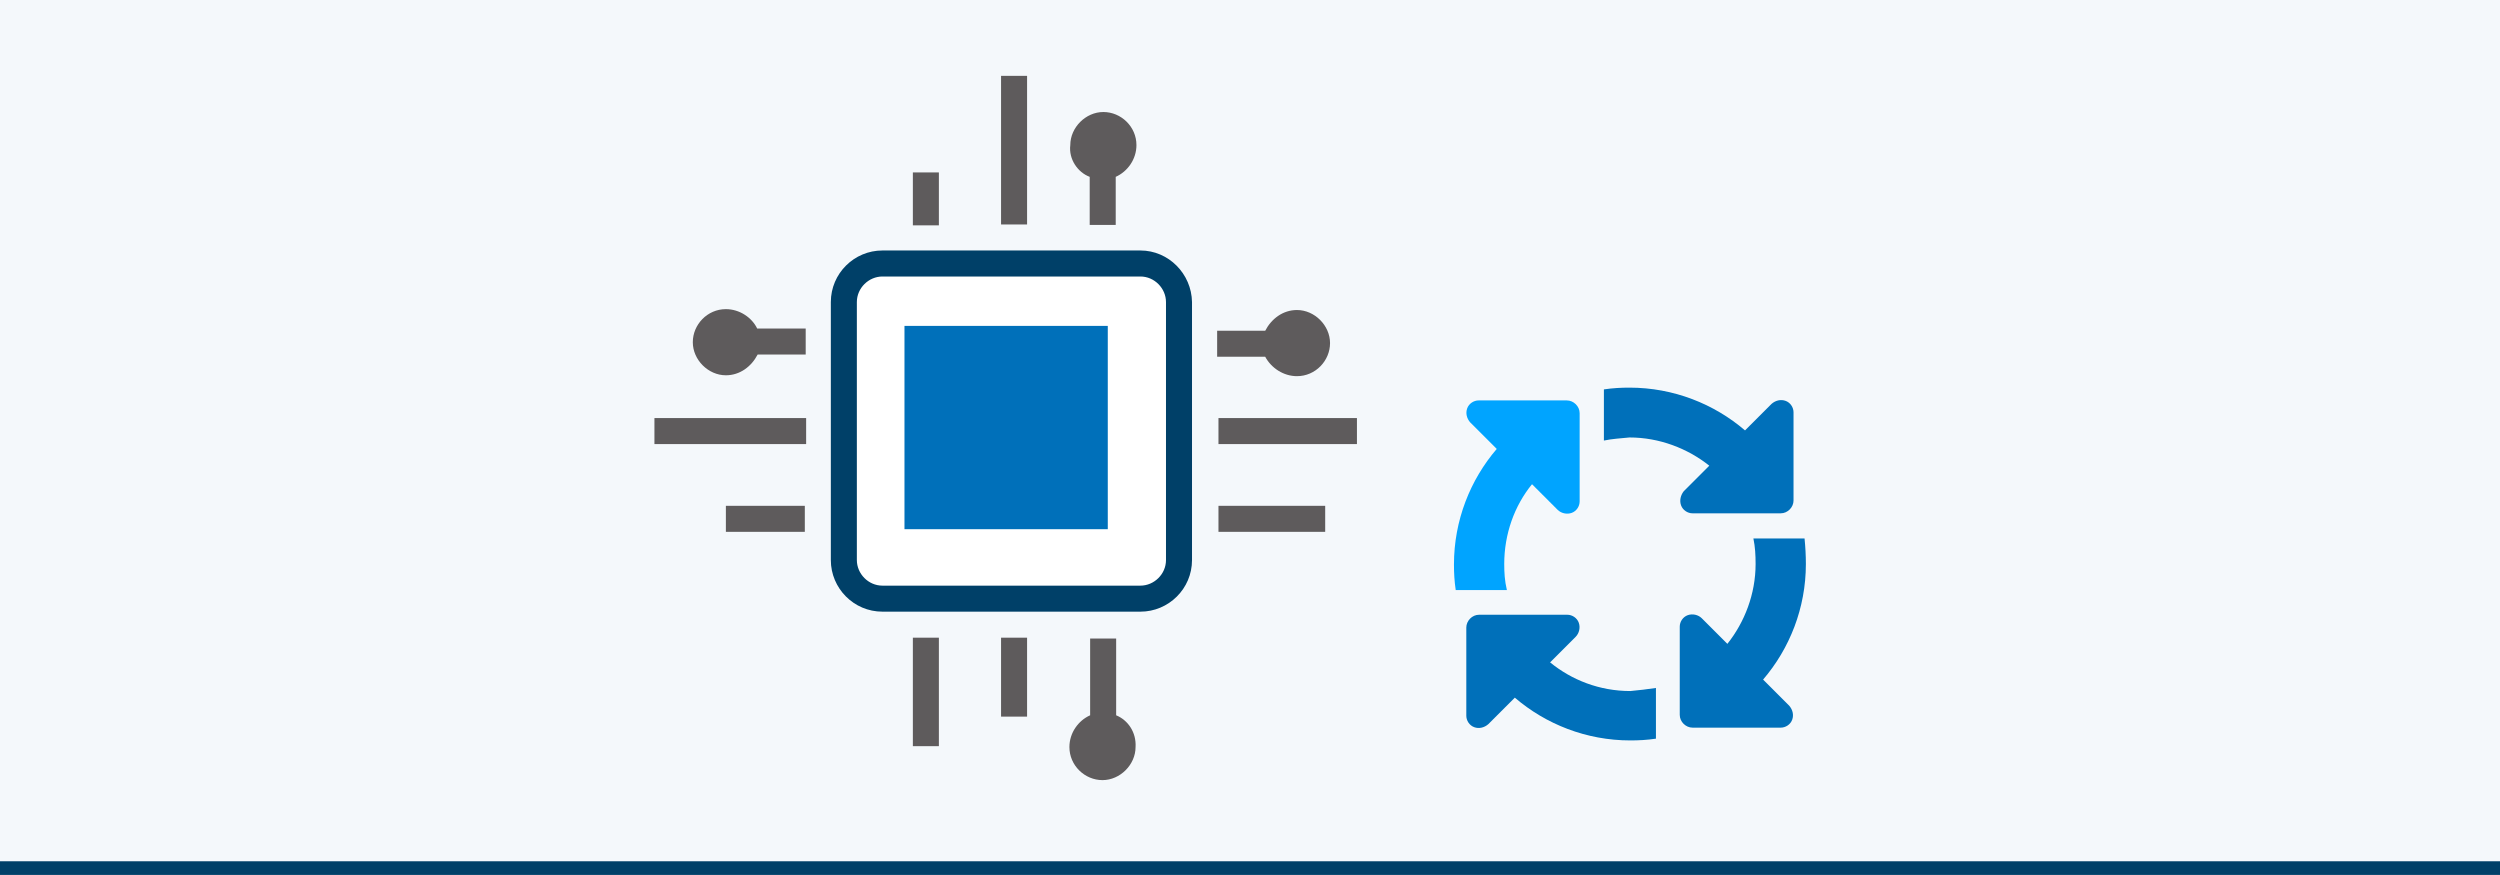 <?xml version="1.0" encoding="UTF-8"?>
<svg xmlns="http://www.w3.org/2000/svg" xmlns:xlink="http://www.w3.org/1999/xlink" version="1.1" id="Ebene_1" x="0px" y="0px" viewBox="0 0 566.9 198.4" style="enable-background:new 0 0 566.9 198.4;" xml:space="preserve">
<style type="text/css">
	.st0{fill:#F4F8FB;}
	.st1{fill:#004068;}
	.st2{fill:#5E5B5C;}
	.st3{fill:#FFFFFF;}
	.st4{fill:#0070BA;}
	.st5{fill:#00A4FF;}
</style>
<rect y="0" class="st0" width="566.9" height="198.4"></rect>
<rect y="195.3" class="st1" width="566.9" height="3.1"></rect>
<g id="Embedded_Devices_1_">
	<g>
		<rect x="207" y="39.1" class="st2" width="5.9" height="12"></rect>
		<rect x="227" y="17.2" class="st2" width="5.9" height="33.7"></rect>
		<rect x="207" y="144.6" class="st2" width="5.9" height="24.6"></rect>
		<rect x="227" y="144.6" class="st2" width="5.9" height="17.9"></rect>
		<rect x="276.3" y="94.8" class="st2" width="31.4" height="5.9"></rect>
		<rect x="276.3" y="114.7" class="st2" width="24.2" height="5.9"></rect>
		<rect x="148.4" y="94.8" class="st2" width="34.4" height="5.9"></rect>
		<rect x="164.6" y="114.7" class="st2" width="17.9" height="5.9"></rect>
		<path class="st2" d="M164.6,70.1c-4.2,0-7.5,3.5-7.5,7.5s3.5,7.5,7.5,7.5c3.2,0,5.8-2,7.2-4.7h10.9v-5.9h-11    C170.5,72,167.7,70.1,164.6,70.1z"></path>
		<path class="st2" d="M253.1,162.2v-17.4h-5.9v17.4c-2.7,1.2-4.7,4-4.7,7.2c0,4.2,3.5,7.5,7.5,7.5s7.5-3.5,7.5-7.5    C257.7,166.1,255.8,163.3,253.1,162.2z"></path>
		<path class="st2" d="M294.1,85.3c4.2,0,7.5-3.5,7.5-7.5s-3.5-7.5-7.5-7.5c-3.2,0-5.8,2-7.2,4.7H276v5.9h10.9    C288.3,83.5,291.1,85.3,294.1,85.3z"></path>
		<path class="st2" d="M247.1,40.1V51h5.9V40.1c2.7-1.2,4.7-4,4.7-7.2c0-4.2-3.5-7.5-7.5-7.5s-7.5,3.5-7.5,7.5    C242.3,36.1,244.4,39.1,247.1,40.1z"></path>
		<rect x="192.7" y="61.8" class="st3" width="72.5" height="71.9"></rect>
		<rect x="205.1" y="73.9" class="st4" width="46.1" height="46.1"></rect>
		<path class="st1" d="M258.6,56.8h-58.5c-6.4,0-11.7,5.2-11.7,11.7V127c0,6.4,5.2,11.7,11.7,11.7h58.5c6.4,0,11.7-5.2,11.7-11.7    V68.5C270.2,62.1,265,56.8,258.6,56.8z M264.4,127c0,3.2-2.7,5.8-5.8,5.8h-58.5c-3.2,0-5.8-2.7-5.8-5.8V68.5    c0-3.2,2.7-5.8,5.8-5.8h58.5c3.2,0,5.8,2.7,5.8,5.8V127z"></path>
	</g>
</g>
<g>
	<path class="st4" d="M351.5,150.2l5.8-5.8c0.8-0.8,1.1-2.1,0.7-3.2s-1.5-1.8-2.6-1.8h-20c-1.6,0-2.9,1.4-2.9,2.9v20   c0,1.1,0.7,2.2,1.8,2.6c1.1,0.4,2.3,0.1,3.2-0.7l6-6c7,6,16.2,9.7,26.2,9.7c1.9,0,3.8-0.1,5.8-0.4V156c-1.9,0.3-3.8,0.5-5.8,0.7   C362.7,156.7,356.4,154.2,351.5,150.2z"></path>
	<path class="st5" d="M341.1,127.9c0-6.8,2.3-13.2,6.3-18.1l5.8,5.8c0.8,0.8,2.1,1.1,3.2,0.7c1.1-0.4,1.8-1.5,1.8-2.6v-20   c0-1.6-1.4-2.9-2.9-2.9h-20c-1.1,0-2.2,0.7-2.6,1.8s-0.1,2.3,0.7,3.2l6,6c-6,7-9.7,16.2-9.7,26.2c0,1.9,0.1,3.8,0.4,5.8h11.6   C341.2,131.7,341.1,129.8,341.1,127.9z"></path>
	<path class="st4" d="M381.2,114.6c0.4,1.1,1.5,1.8,2.6,1.8h20c1.6,0,2.9-1.4,2.9-2.9v-20c0-1.1-0.7-2.2-1.8-2.6   c-1.1-0.4-2.3-0.1-3.2,0.7l-6,6c-7-6-16.2-9.7-26.2-9.7c-1.9,0-3.8,0.1-5.8,0.4v11.6c1.9-0.4,3.8-0.5,5.8-0.7   c6.8,0,13.2,2.5,18.1,6.4l-5.8,5.8C381.1,112.3,380.8,113.5,381.2,114.6z"></path>
	<path class="st4" d="M399.8,154.1c6-7,9.7-16.2,9.7-26.2c0-1.9-0.1-3.8-0.3-5.8h-11.6c0.4,1.9,0.5,3.8,0.5,5.8   c0,6.8-2.5,13.2-6.4,18.1l-5.8-5.8c-0.8-0.8-2.1-1.1-3.2-0.7c-1.1,0.4-1.8,1.5-1.8,2.6v20c0,1.6,1.4,2.9,2.9,2.9h20   c1.1,0,2.2-0.7,2.6-1.8s0.1-2.3-0.7-3.2L399.8,154.1z"></path>
</g>
</svg>
